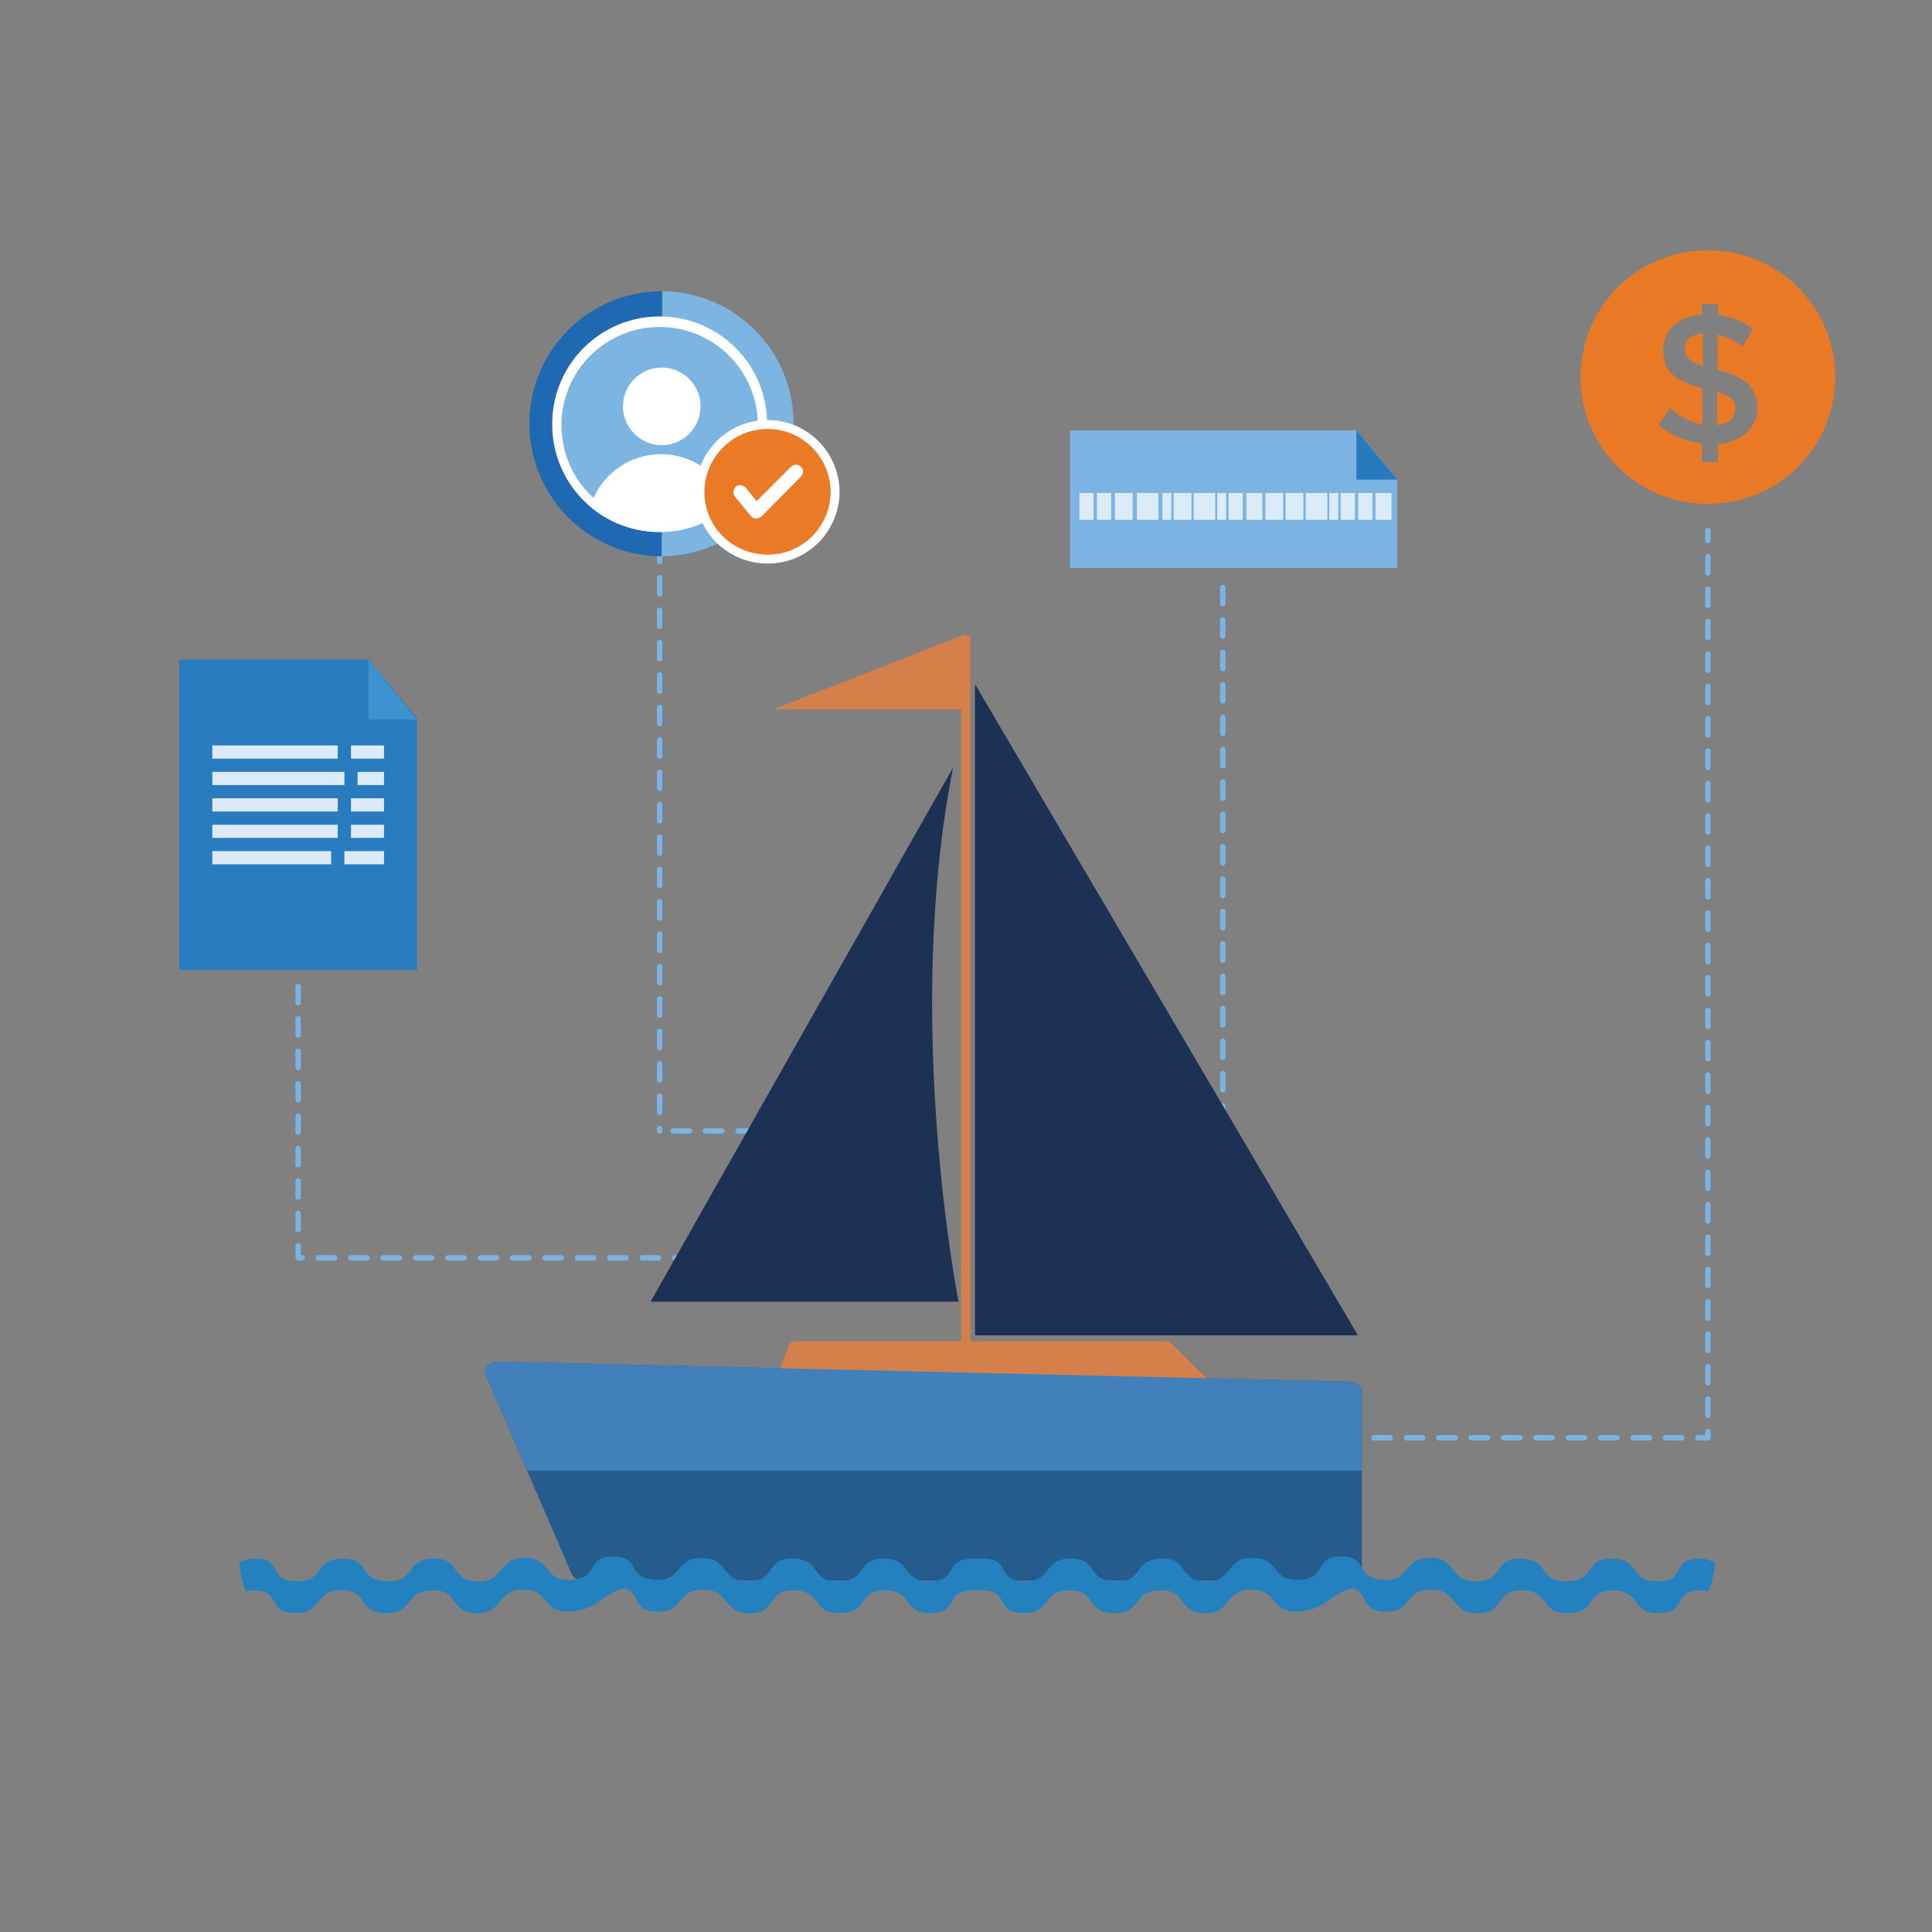 <?xml version="1.0" encoding="UTF-8"?>
<svg id="Layer_1" xmlns="http://www.w3.org/2000/svg" xmlns:xlink="http://www.w3.org/1999/xlink" version="1.1" viewBox="0 0 650 650">
  <rect x="0" y="0" width="650" height="650" fill="#808080" stroke="none"/>
  <!-- Generator: Adobe Illustrator 29.2.1, SVG Export Plug-In . SVG Version: 2.1.0 Build 116)  -->
  <defs>
    <style>
      .st0, .st1 {
        fill: none;
      }

      .st2 {
        fill: #4180bb;
      }

      .st3 {
        fill: #265c8d;
      }

      .st4 {
        fill: #dceaf8;
      }

      .st5 {
        fill: #1f69b2;
      }

      .st6 {
        fill: #d5804a;
      }

      .st1 {
        stroke: #7bb4e2;
        stroke-dasharray: 5.45;
        stroke-linecap: round;
        stroke-linejoin: round;
        stroke-width: 1.82px;
      }

      .st7 {
        fill: #fff;
      }

      .st8 {
        fill: #7cb5e2;
      }

      .st9 {
        fill: #dcebf8;
      }

      .st10 {
        fill: #2481bf;
      }

      .st11 {
        fill: #3d93d0;
      }

      .st12 {
        fill: #ea7a25;
        stroke: #fff;
        stroke-miterlimit: 10;
        stroke-width: 3px;
      }

      .st13 {
        fill: #e97925;
      }

      .st14 {
        fill: #277abd;
      }

      .st15 {
        fill: #287bbe;
      }

      .st16 {
        clip-path: url(#clippath);
      }

      .st17 {
        fill: #7bb4e2;
      }

      .st18 {
        fill: #1c3153;
      }
    </style>
    <clipPath id="clippath">
      <path class="st0" d="M221.93,178.98h0c-19.99,0-36.15-16.16-36.15-36.15v-.21c0-19.99,16.16-36.15,36.15-36.15s36.15,16.16,36.15,36.15-16.16,36.35-36.15,36.35ZM221.93,110c-18.12,0-33.04,14.71-33.04,33.04s14.71,33.04,33.04,33.04,33.04-14.71,33.04-33.04-14.81-33.04-33.04-33.04Z"/>
    </clipPath>
  </defs>
  <line id="Line_379" class="st1" x1="308.23" y1="380.51" x2="222.76" y2="380.51"/>
  <line id="Line_3791" data-name="Line_379" class="st1" x1="221.93" y1="183.5" x2="221.93" y2="380.51"/>
  <path id="Path_2365" class="st1" d="M100.32,331.9v91.31h197.83"/>
  <path id="Path_2369" class="st1" d="M396.87,483.71h177.74V178.45"/>
  <path id="Path_2373" class="st1" d="M411.39,197.67v194.74h-58.31"/>
  <g id="Group_5335">
    <g id="Group_5334">
      <path id="Path_2374" class="st13" d="M566.89,117.23h0c0,2.61,1.14,4.41,6.04,5.88v-10.94c-4.08.33-6.04,2.29-6.04,5.06Z"/>
      <path id="Path_2375" class="st13" d="M577.67,131.77v11.27c3.92-.49,6.21-2.29,6.21-5.39v-.16c0-2.61-1.31-4.25-6.21-5.72Z"/>
      <path id="Path_2376" class="st13" d="M575.22,84.24h-.82c-23.54-.01-42.63,19.06-42.64,42.6,0,11.04,4.27,21.65,11.93,29.59,7.8,8.2,18.57,12.91,29.89,13.07h.82c23.54.23,42.81-18.68,43.04-42.22.23-23.54-18.68-42.81-42.22-43.04h0ZM591.23,137.32c0,6.86-5.39,11.27-13.23,12.09v6.04h-5.39v-6.21c-5.39-.64-10.48-2.8-14.7-6.21l3.92-5.72c3.11,2.76,6.88,4.68,10.94,5.55v-12.25c-9.15-2.29-13.23-5.72-13.23-12.74v-.16c0-6.7,5.23-11.27,13.07-11.92v-3.59h5.39v3.76c4.27.5,8.34,2.13,11.76,4.74l-3.43,5.88c-2.53-1.91-5.42-3.3-8.49-4.08v11.92c9.31,2.29,13.39,6.04,13.39,12.9Z"/>
    </g>
  </g>
  <g id="Group_5039">
    <g id="Group_5038">
      <path id="Path_2121" class="st17" d="M436.34,144.8h20.01l13.74,16.58h0v29.72h-110.08v-46.3h76.32"/>
      <path id="Path_2122" class="st14" d="M456.35,144.8v16.58h13.74l-13.74-16.58Z"/>
    </g>
    <rect id="Rectangle_2405" class="st9" x="425.73" y="165.86" width="5.97" height="9.04"/>
    <rect id="Rectangle_2406" class="st9" x="401.61" y="165.86" width="7.24" height="9.04"/>
    <rect id="Rectangle_2407" class="st9" x="394.89" y="165.86" width="5.97" height="9.04"/>
    <rect id="Rectangle_2408" class="st9" x="419.31" y="165.86" width="5.38" height="9.04"/>
    <rect id="Rectangle_2409" class="st9" x="409.53" y="165.86" width="2.99" height="9.04"/>
    <rect id="Rectangle_2410" class="st9" x="382.49" y="165.86" width="7.24" height="9.04"/>
    <rect id="Rectangle_2411" class="st9" x="375.1" y="165.86" width="5.97" height="9.04"/>
    <rect id="Rectangle_2412" class="st9" x="391.08" y="165.86" width="2.99" height="9.04"/>
    <rect id="Rectangle_2413" class="st9" x="413.33" y="165.86" width="4.78" height="9.04"/>
    <rect id="Rectangle_2414" class="st9" x="369.05" y="165.86" width="4.78" height="9.04"/>
    <rect id="Rectangle_2415" class="st9" x="363.15" y="165.86" width="4.78" height="9.04"/>
    <rect id="Rectangle_2416" class="st9" x="462.77" y="165.86" width="5.38" height="9.04"/>
    <rect id="Rectangle_2417" class="st9" x="439.32" y="165.86" width="7.24" height="9.04"/>
    <rect id="Rectangle_2418" class="st9" x="432.53" y="165.86" width="5.97" height="9.04"/>
    <rect id="Rectangle_2419" class="st9" x="456.95" y="165.86" width="4.78" height="9.04"/>
    <rect id="Rectangle_2420" class="st9" x="447.24" y="165.86" width="2.99" height="9.04"/>
    <rect id="Rectangle_2421" class="st9" x="451.05" y="165.86" width="4.78" height="9.04"/>
  </g>
  <g>
    <g id="Group_5056">
      <path id="Path_1855" class="st5" d="M222.65,187.16c-24.55,0-44.54-19.99-44.54-44.64s19.99-44.54,44.64-44.54h0"/>
    </g>
    <g id="Group_5057">
      <path id="Path_1856" class="st8" d="M222.86,97.98c24.55.21,44.33,20.3,44.12,44.85-.21,24.34-19.78,44.12-44.33,44.33"/>
    </g>
    <circle id="Ellipse_352" class="st8" cx="221.93" cy="142.83" r="34.49"/>
    <path id="Path_1857" class="st7" d="M221.93,178.98h0c-19.99,0-36.15-16.16-36.15-36.15v-.21c0-19.99,16.16-36.15,36.15-36.15h0c19.99,0,36.15,16.16,36.15,36.15s-16.16,36.35-36.15,36.35h0ZM221.93,110c-18.12,0-33.04,14.71-33.04,33.04s14.71,33.04,33.04,33.04h0c18.12,0,33.04-14.71,33.04-33.04s-14.81-33.04-33.04-33.04Z"/>
    <g class="st16">
      <g id="Group_5064">
        <g id="Group_5062">
          <circle id="Ellipse_353" class="st7" cx="222.3" cy="138.42" r="13.05"/>
        </g>
        <g id="Group_5063">
          <path id="Path_1858" class="st7" d="M197.09,179.25c.21-13.77,11.39-24.65,25.06-24.55,13.67.1,24.55,11.08,24.55,24.65"/>
        </g>
      </g>
    </g>
    <g id="Group_5083">
      <g id="Group_5082">
        <g id="Group_5081">
          <circle id="Ellipse_355" class="st7" cx="222.65" cy="136.72" r="13.05"/>
          <path id="Path_1876" class="st7" d="M221.93,177.53c-9.42-1.24-23.61-7.04-22.16-10.15,5.7-12.53,20.4-18.02,32.94-12.32,5.28,2.38,9.63,6.52,12.12,11.81,1.66,3-7.97,8.49-22.89,10.67"/>
        </g>
      </g>
    </g>
    <path id="Path_2042" class="st12" d="M258.7,142.83h-.52c-12.32,0-22.37,9.94-22.68,22.16-.31,12.53,9.53,22.68,22.06,23.1h.52c12.53.21,22.68-9.94,22.89-22.37,0-12.53-9.94-22.68-22.27-22.89h0Z"/>
    <path id="Path_2706" class="st7" d="M254.14,174.42c-.52,0-1.14-.41-1.66-.93l-5.28-6.52c-.72-.93-.52-2.38.41-3.31.93-.72,2.38-.52,3.31.41l3.62,4.56,11.6-11.6c.93-.93,2.38-.93,3.31,0,.93.93.93,2.38,0,3.31h0l-13.26,13.46c-.83.52-1.35.62-2.07.62h0Z"/>
  </g>
  <path class="st3" d="M192.28,529.46l-28.83-66.81c-.98-2.28,1.24-4.62,4.33-4.55l286.12,6.74c2.39.06,4.29,1.58,4.29,3.45v60.07c0,1.91-1.98,3.45-4.42,3.45H196.47c-1.9,0-3.58-.94-4.19-2.35Z"/>
  <path class="st6" d="M326.48,462.59v-247.34c0-2.02-3.14-2.02-3.14,0v247.34c0,2.02,3.14,2.02,3.14,0h0Z"/>
  <path class="st6" d="M260.44,466.22l4.81-13.36c.35-.97,1.28-1.62,2.31-1.62h124.76c.65,0,1.27.26,1.73.71l18,17.82c1.58,1.57.43,4.27-1.8,4.2l-147.57-4.46c-1.67-.05-2.8-1.72-2.24-3.29Z"/>
  <polygon class="st18" points="328.03 449.27 328.03 230.17 456.85 449.27 328.03 449.27"/>
  <path class="st18" d="M322.49,437.94s-18.71-94.22-1.85-179.69l-101.76,179.69h103.61Z"/>
  <polygon class="st6" points="260.29 238.63 324.91 213.31 324.91 238.63 260.29 238.63"/>
  <path class="st2" d="M458.17,468.28c0-1.86-1.9-3.39-4.29-3.45l-286.12-6.74c-3.08-.08-5.31,2.27-4.33,4.55l13.89,32.19h280.84v-26.55h0Z"/>
  <g>
    <g>
      <path id="Path_2713" class="st10" d="M82.85,535.34c.76-.14,1.53-.23,2.31-.27,10.3,0,3.84,7.64,14.54,7.64,9.04,0,5.72-7.64,15.06-7.64,9.95,0,4.71,7.64,15.67,7.64,9.21,0,5.2-7.64,15.28-7.64,4.63,0,5.85,1.83,7.07,3.71.82,1.24,1.89,2.3,3.14,3.1,1.47.64,3.07.94,4.67.87,5.98,0,6.64-3.41,9.21-5.67,1.09-1.22,2.71-2.14,6.11-2.23,9.39-.17,6.2,7.51,15.24,7.38,9.56-.17,12.35-6.59,18.64-7.81.82-.17-2.88-10.78-3.62-10.78-9.43,0-4.14,7.68-14.58,7.9-9.04.17-5.85-7.51-15.24-7.38-3.45.04-5.07,1-6.11,2.23-2.58,2.27-3.23,5.67-9.21,5.67-1.6.07-3.2-.23-4.67-.87-1.25-.8-2.32-1.86-3.14-3.1-1.22-1.88-2.44-3.71-7.07-3.71-10.04,0-6.07,7.64-15.28,7.64-10.91,0-5.72-7.64-15.67-7.64-9.39,0-6.02,7.64-15.06,7.64-10.7,0-4.23-7.64-14.54-7.64-1.71.04-3.4.46-4.93,1.22-.74.36,1.53,9.83,2.19,9.74Z"/>
      <path id="Path_27131" data-name="Path_2713" class="st10" d="M335.59,525.52c-1.53-.77-6.62-1.04-8.33-1.08-10.3,0-4.15,7.58-14.85,7.58-9.04,0-5.68-7.64-15.06-7.64-9.95,0-4.76,7.64-15.67,7.64-9.21,0-5.24-7.64-15.28-7.64-4.62,0-5.85,1.83-7.07,3.71-.82,1.24-1.89,2.3-3.14,3.1-1.47.64-3.07.94-4.67.87-5.98,0-6.63-3.4-9.21-5.67-1.05-1.22-2.66-2.18-6.11-2.23-9.39-.13-6.2,7.55-15.24,7.38-10.44-.22-5.15-7.9-14.58-7.9-.74,0,2.58,10.61,3.41,10.78,6.29,1.22,2.05,7.64,11.61,7.81,9.04.13,5.85-7.55,15.24-7.38,3.4.09,5.02,1,6.11,2.23,2.57,2.27,3.23,5.67,9.21,5.67,1.6.07,3.2-.23,4.67-.87,1.25-.8,2.32-1.86,3.14-3.1,1.22-1.88,2.44-3.71,7.07-3.71,10.08,0,6.07,7.64,15.28,7.64,10.96,0,5.72-7.64,15.67-7.64,9.34,0,6.03,7.64,15.06,7.64,10.7,0,4.23-7.64,14.54-7.64.77.04,2.71-.41,3.48-.26.66.09,2.95-9.38,4.73-9.29Z"/>
    </g>
    <g>
      <path id="Path_27132" data-name="Path_2713" class="st10" d="M326.81,534.53c.76-.14,2.53.58,3.3.54,10.3,0,3.84,7.64,14.54,7.64,9.04,0,5.72-7.64,15.06-7.64,9.95,0,4.71,7.64,15.67,7.64,9.21,0,5.2-7.64,15.28-7.64,4.63,0,5.85,1.83,7.07,3.71.82,1.24,1.89,2.3,3.14,3.1,1.47.64,3.07.94,4.67.87,5.98,0,6.64-3.41,9.21-5.67,1.09-1.22,2.71-2.14,6.11-2.23,9.39-.17,6.2,7.51,15.24,7.38,9.56-.17,12.35-6.59,18.64-7.81.82-.17-2.88-10.78-3.62-10.78-9.43,0-4.14,7.68-14.58,7.9-9.04.17-5.85-7.51-15.24-7.38-3.45.04-5.07,1-6.11,2.23-2.58,2.27-3.23,5.67-9.21,5.67-1.6.07-3.2-.23-4.67-.87-1.25-.8-2.32-1.86-3.14-3.1-1.22-1.88-2.44-3.71-7.07-3.71-10.04,0-6.07,7.64-15.28,7.64-10.91,0-5.72-7.64-15.67-7.64-9.39,0-6.02,7.64-15.06,7.64-10.7,0-4.23-7.64-14.54-7.64-1.71.04-3.4.46-4.93,1.22-.74.36.54,9.02,1.19,8.93Z"/>
      <path id="Path_27133" data-name="Path_2713" class="st10" d="M576.84,525.6c-1.53-.77-3.22-1.18-4.93-1.22-10.3,0-3.84,7.64-14.54,7.64-9.04,0-5.68-7.64-15.06-7.64-9.95,0-4.76,7.64-15.67,7.64-9.21,0-5.24-7.64-15.28-7.64-4.62,0-5.85,1.83-7.07,3.71-.82,1.24-1.89,2.3-3.14,3.1-1.47.64-3.07.94-4.67.87-5.98,0-6.63-3.4-9.21-5.67-1.05-1.22-2.66-2.18-6.11-2.23-9.39-.13-6.2,7.55-15.24,7.38-10.44-.22-5.15-7.9-14.58-7.9-.74,0,2.58,10.61,3.41,10.78,6.29,1.22,2.05,7.64,11.61,7.81,9.04.13,5.85-7.55,15.24-7.38,3.4.09,5.02,1,6.11,2.23,2.57,2.27,3.23,5.67,9.21,5.67,1.6.07,3.2-.23,4.67-.87,1.25-.8,2.32-1.86,3.14-3.1,1.22-1.88,2.44-3.71,7.07-3.71,10.08,0,6.07,7.64,15.28,7.64,10.96,0,5.72-7.64,15.67-7.64,9.34,0,6.03,7.64,15.06,7.64,10.7,0,4.23-7.64,14.54-7.64.77.04,1.55.12,2.31.27.66.09,2.92-9.38,2.19-9.74Z"/>
    </g>
  </g>
  <g id="Group_12018">
    <path id="Path_560" class="st15" d="M100.32,221.93h23.73l16.26,19.77h0v84.64H60.32v-104.42h39.99"/>
    <path id="Path_561" class="st11" d="M123.95,221.93v20.17h16.35l-16.35-20.17Z"/>
    <rect id="Rectangle_1479" class="st4" x="71.43" y="277.47" width="42.21" height="4.44"/>
    <rect id="Rectangle_1480" class="st4" x="118.09" y="277.47" width="11.11" height="4.44"/>
    <rect id="Rectangle_1481" class="st4" x="115.87" y="286.35" width="13.33" height="4.44"/>
    <rect id="Rectangle_1482" class="st4" x="71.43" y="268.58" width="42.21" height="4.44"/>
    <rect id="Rectangle_1483" class="st4" x="118.09" y="268.58" width="11.11" height="4.44"/>
    <rect id="Rectangle_1484" class="st4" x="71.43" y="259.69" width="44.44" height="4.44"/>
    <rect id="Rectangle_1485" class="st4" x="120.31" y="259.69" width="8.89" height="4.44"/>
    <rect id="Rectangle_1486" class="st4" x="71.43" y="250.8" width="42.21" height="4.44"/>
    <rect id="Rectangle_1487" class="st4" x="118.09" y="250.8" width="11.11" height="4.44"/>
    <rect id="Rectangle_1488" class="st4" x="71.43" y="286.35" width="39.99" height="4.44"/>
  </g>
</svg>